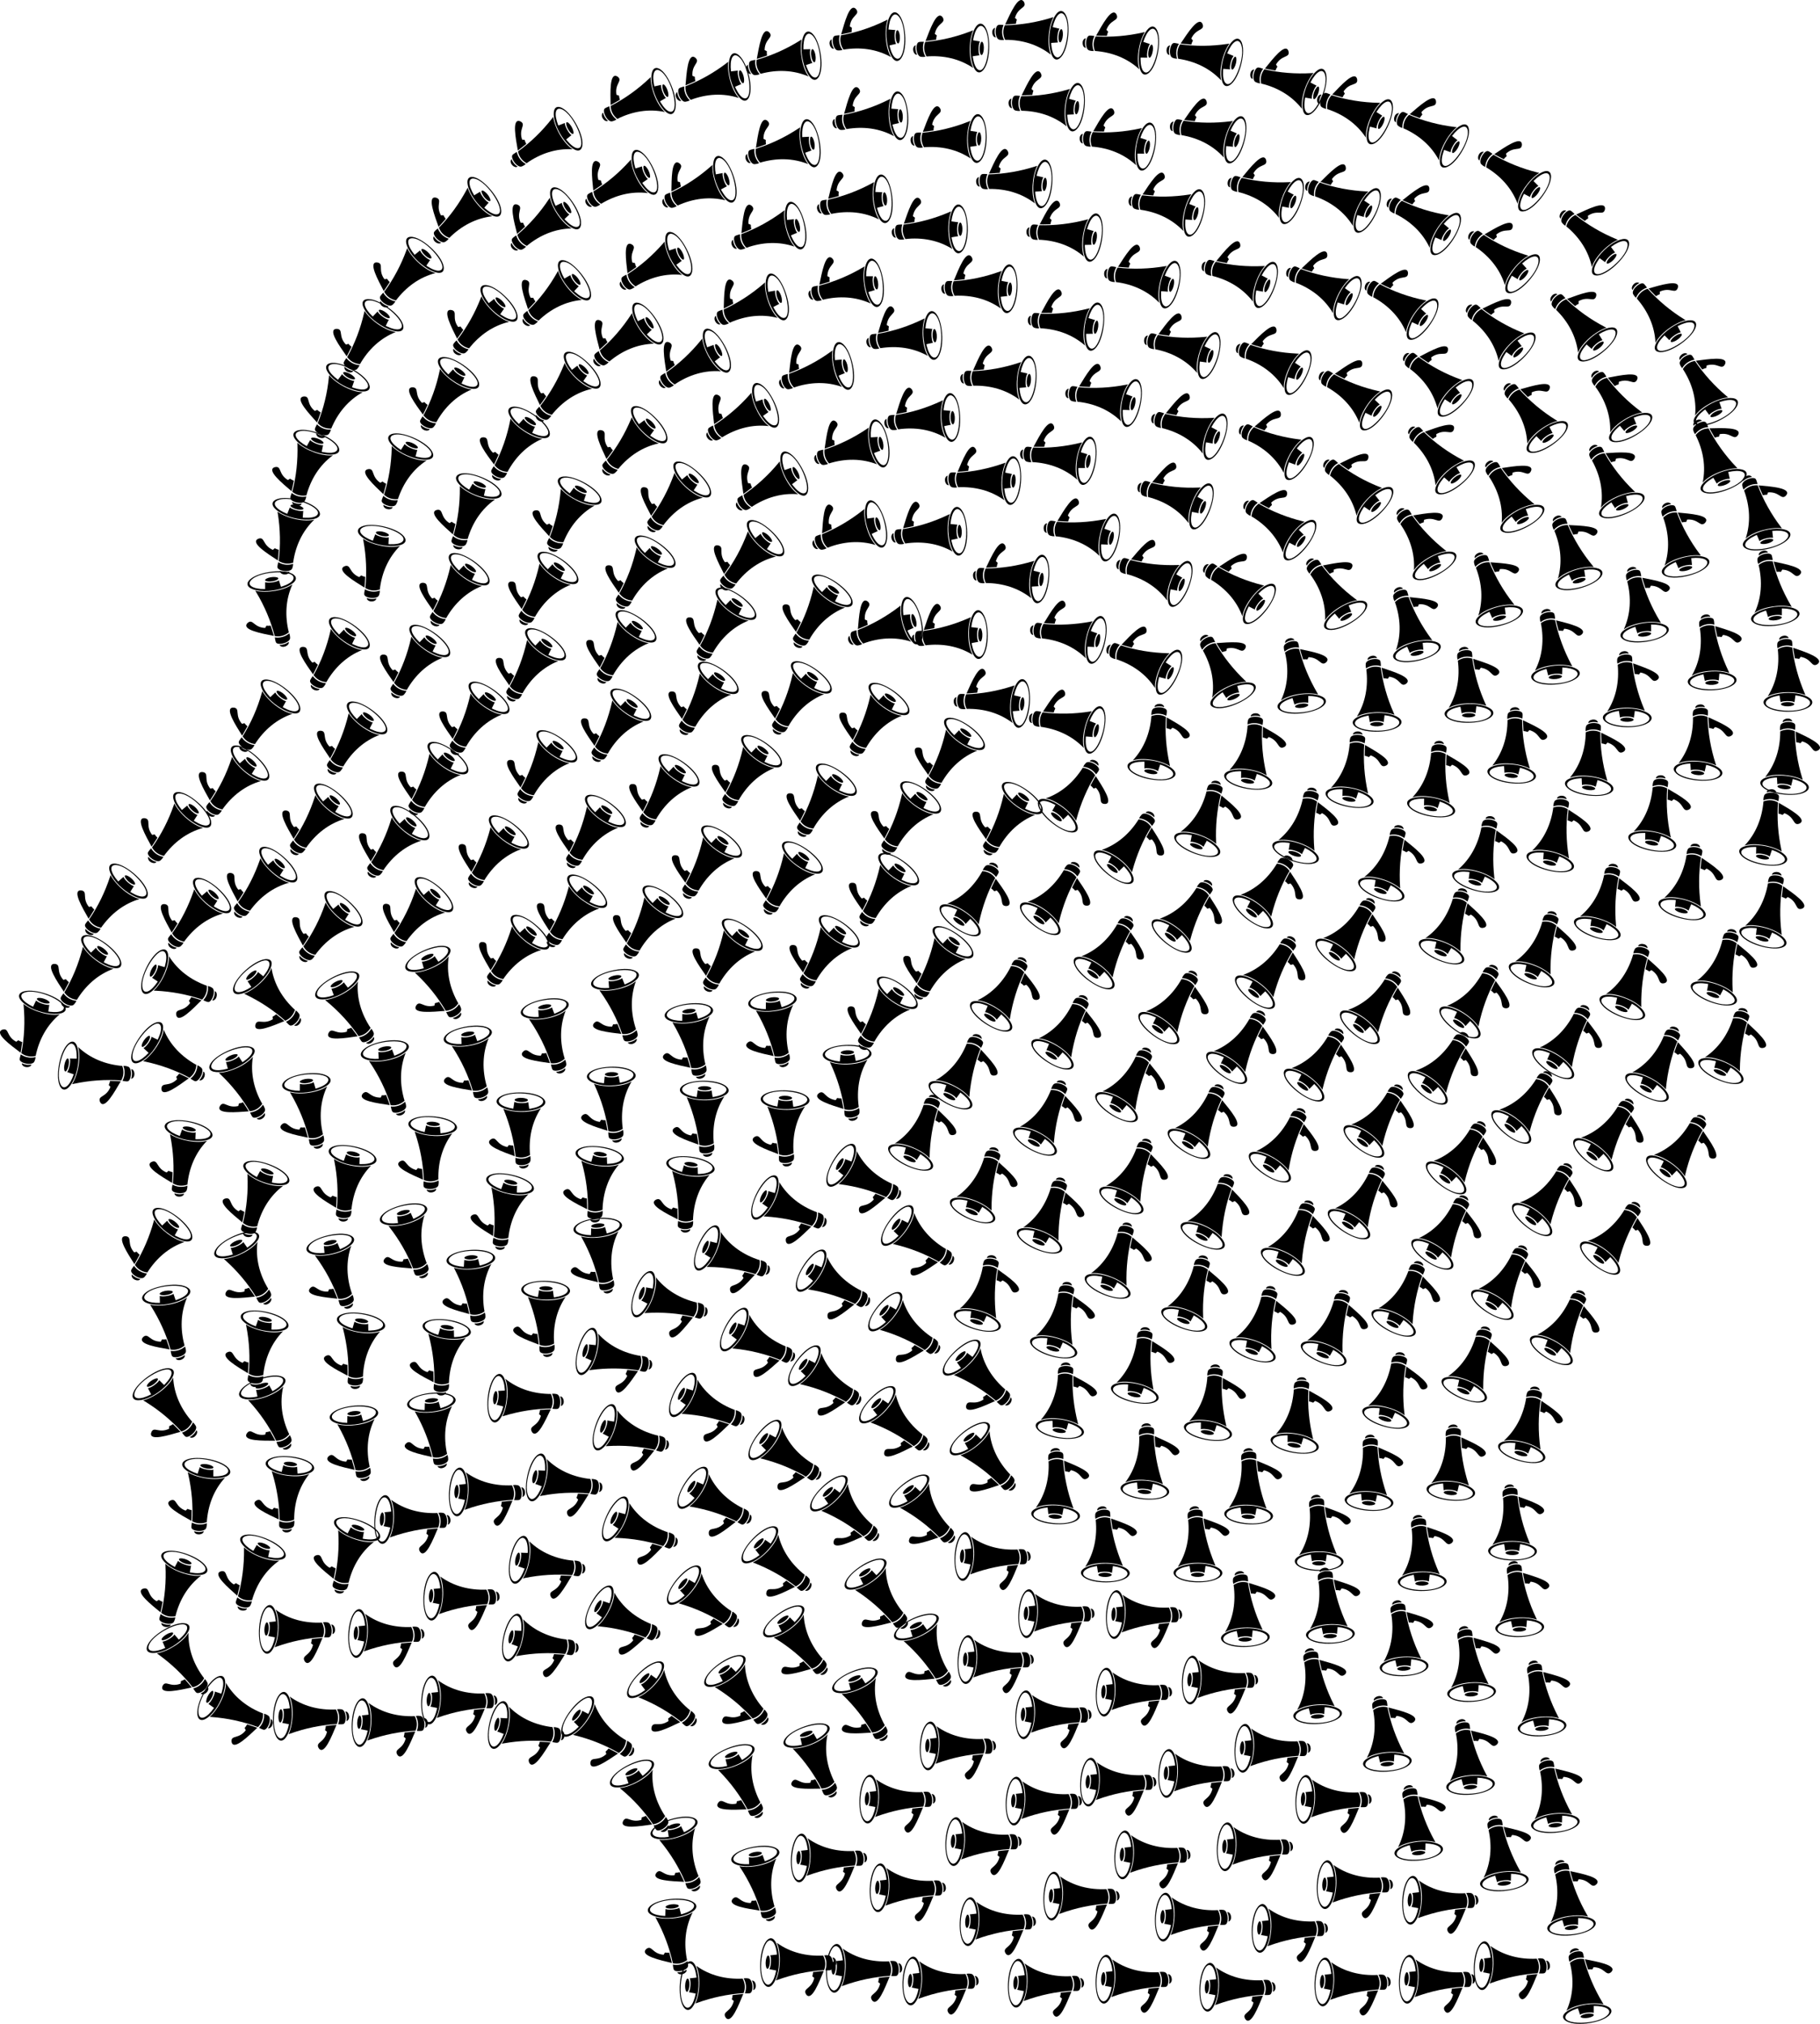 <?xml version="1.0" encoding="UTF-8"?>
<svg enable-background="new 0 0 4496.698 5000" version="1.1" viewBox="0 0 4496.7 5e3" xml:space="preserve" xmlns="http://www.w3.org/2000/svg" xmlns:xlink="http://www.w3.org/1999/xlink">
<symbol id="a" viewBox="-100 -75.938 200 151.877">
	
		<path d="m89.781 25.154c9.2 1.491 15.079-18.594 4.779-24.49-0.481-0.186-0.957-0.439-1.484-0.437 1.584 7.182 0.801 17.595-3.295 24.927z"/>
		<path d="m79.132 31.027c1.972-0.386 5.029-0.575 7.968-5.668 5.403-9.363 5.168-26.051 0.105-31.574-2.027-2.211-5.051-2.251-12.027-2.208-1.282 8e-3 -2.558 0.137-3.835 0.201l-0.118 0.173c4.591 12.295 3.798 26.755-3.144 39.03 3.459 0.652 7.842 0.675 11.051 0.046z"/>
		<path d="m66.813-10.242c-12.195-29.252-31.173-78.956-45.351-62.4-0.851 0.993-1.547 2.106-2.082 3.298-6.448 14.384 15.868 12.333 22.667 41.055-1.749 1.384-3.461 2.817-5.175 4.245 0.994 3.013 1.878 7.603 2.025 11.131 13.149 1.806 25.757 2.664 27.805 2.835 0.029-0.041 0.084-0.123 0.111-0.164z"/>
		<path d="m67.732-7.74c-41.55-2.63-82.666-11.391-121.84-25.529-1.553-0.56-3.084-1.185-4.645-1.713 13.034 28.306 13.777 75.889 2.246 99.002 35.365-25.432 77.745-35.86 121.82-33.622 6.859-13.228 7.255-26.067 2.417-38.138z"/>
		<path d="m-83.535 24.412c5.682 16.948 12.744-5.024 7.164-22.333-5.678-17.61-13.081 4.684-7.164 22.333z"/>
		<path d="m-91.221-41.636c-14.864 25.184-10.739 96.592 11.5 114.36 26.771 21.385 41.734-69.237 16.277-112.6-3.917-6.673-10.147-13.76-17.605-11.613-5.981 1.722-9.97 9.256-10.172 9.858zm23.8 108.94c-23.808 21.507-42.61-79.192-20.3-108.18 10.462-13.592 23.655 0.574 29.752 32.108-0.587 0.116-17.22 3.421-17.841 3.483 0.157 0.402 0.398 0.762 0.585 1.149 4.558 9.419 4.567 30.365 1.58 35.187 18.265 2.123 17.099 1.831 17.746 2.083-0.177 0.811-2.058 25.62-11.522 34.169z"/>
	
</symbol>

	
		<use transform="matrix(.217 -.916 -.916 -.217 2442 3195.6)" x="-100" y="-75.938" width="200" height="151.877" overflow="visible" xlink:href="#a"/>
	
		<use transform="matrix(.316 -.886 -.886 -.316 3652.2 3370.3)" x="-100" y="-75.938" width="200" height="151.877" overflow="visible" xlink:href="#a"/>
	
		<use transform="matrix(.851 .402 .402 -.851 1540.1 4011.5)" x="-100" y="-75.938" width="200" height="151.877" overflow="visible" xlink:href="#a"/>
	
		<use transform="matrix(.204 -.919 -.919 -.204 2629.6 3261.6)" x="-100" y="-75.938" width="200" height="151.877" overflow="visible" xlink:href="#a"/>
	
		<use transform="matrix(-.939 -.06 -.06 .939 2586.4 248.99)" x="-100" y="-75.938" width="200" height="151.877" overflow="visible" xlink:href="#a"/>
	
		<use transform="matrix(-.508 .792 .792 .508 2025.9 2354.6)" x="-100" y="-75.938" width="200" height="151.877" overflow="visible" xlink:href="#a"/>
	
		<use transform="matrix(.54 -.771 -.771 -.54 3577.4 2636.1)" x="-100" y="-75.938" width="200" height="151.877" overflow="visible" xlink:href="#a"/>
	
		<use transform="matrix(-.508 .792 .792 .508 2227 2023.7)" x="-100" y="-75.938" width="200" height="151.877" overflow="visible" xlink:href="#a"/>
	
		<use transform="matrix(.202 .919 .919 -.202 414.87 3270.3)" x="-100" y="-75.938" width="200" height="151.877" overflow="visible" xlink:href="#a"/>
	
		<use transform="matrix(.759 .557 .557 -.759 1740.5 3967.1)" x="-100" y="-75.938" width="200" height="151.877" overflow="visible" xlink:href="#a"/>
	
		<use transform="matrix(-.841 -.422 -.422 .841 3535.1 318.88)" x="-100" y="-75.938" width="200" height="151.877" overflow="visible" xlink:href="#a"/>
	
		<use transform="matrix(-.184 -.923 -.923 .184 3918.9 4903.9)" x="-100" y="-75.938" width="200" height="151.877" overflow="visible" xlink:href="#a"/>
	
		<use transform="matrix(-.113 -.934 -.934 .113 3638.6 4109.7)" x="-100" y="-75.938" width="200" height="151.877" overflow="visible" xlink:href="#a"/>
	
		<use transform="matrix(.685 .645 .645 -.685 2091.7 3746.2)" x="-100" y="-75.938" width="200" height="151.877" overflow="visible" xlink:href="#a"/>
	
		<use transform="matrix(.859 .385 .385 -.859 582.03 4234.1)" x="-100" y="-75.938" width="200" height="151.877" overflow="visible" xlink:href="#a"/>
	
		<use transform="matrix(-.933 -.122 -.122 .933 2762.3 341.77)" x="-100" y="-75.938" width="200" height="151.877" overflow="visible" xlink:href="#a"/>
	
		<use transform="matrix(-.579 .742 .742 .579 265.07 2225.8)" x="-100" y="-75.938" width="200" height="151.877" overflow="visible" xlink:href="#a"/>
	
		<use transform="matrix(-.751 .568 .568 .751 1537.4 833.08)" x="-100" y="-75.938" width="200" height="151.877" overflow="visible" xlink:href="#a"/>
	
		<use transform="matrix(.514 -.788 -.788 -.514 3348.4 2306.2)" x="-100" y="-75.938" width="200" height="151.877" overflow="visible" xlink:href="#a"/>
	
		<use transform="matrix(-.941 -.035 -.035 .941 2506.2 440.46)" x="-100" y="-75.938" width="200" height="151.877" overflow="visible" xlink:href="#a"/>
	
		<use transform="matrix(.874 .349 .349 -.874 1581.9 3789.2)" x="-100" y="-75.938" width="200" height="151.877" overflow="visible" xlink:href="#a"/>
	
		<use transform="matrix(-.937 -.085 -.085 .937 2630.7 569.35)" x="-100" y="-75.938" width="200" height="151.877" overflow="visible" xlink:href="#a"/>
	
		<use transform="matrix(.941 .008 .008 -.941 1134.7 4211.8)" x="-100" y="-75.938" width="200" height="151.877" overflow="visible" xlink:href="#a"/>
	
		<use transform="matrix(-.508 .792 .792 .508 2148.8 1780.4)" x="-100" y="-75.938" width="200" height="151.877" overflow="visible" xlink:href="#a"/>
	
		<use transform="matrix(.51 -.791 -.791 -.51 2751.1 2350.6)" x="-100" y="-75.938" width="200" height="151.877" overflow="visible" xlink:href="#a"/>
	
		<use transform="matrix(-.878 -.338 -.338 .878 3346.9 264.94)" x="-100" y="-75.938" width="200" height="151.877" overflow="visible" xlink:href="#a"/>
	
		<use transform="matrix(-.869 -.362 -.362 .869 3317 482.31)" x="-100" y="-75.938" width="200" height="151.877" overflow="visible" xlink:href="#a"/>
	
		<use transform="matrix(-.821 .459 .459 .821 1609.9 652.62)" x="-100" y="-75.938" width="200" height="151.877" overflow="visible" xlink:href="#a"/>
	
		<use transform="matrix(.903 .265 .265 -.903 1654.3 3228.1)" x="-100" y="-75.938" width="200" height="151.877" overflow="visible" xlink:href="#a"/>
	
		<use transform="matrix(-.073 .938 .938 .073 1464.9 2925.4)" x="-100" y="-75.938" width="200" height="151.877" overflow="visible" xlink:href="#a"/>
	
		<use transform="matrix(.821 .46 .46 -.821 2060.4 3183.7)" x="-100" y="-75.938" width="200" height="151.877" overflow="visible" xlink:href="#a"/>
	
		<use transform="matrix(-.084 .937 .937 .084 1086.1 3352.9)" x="-100" y="-75.938" width="200" height="151.877" overflow="visible" xlink:href="#a"/>
	
		<use transform="matrix(-.508 .792 .792 .508 1570.9 1416.5)" x="-100" y="-75.938" width="200" height="151.877" overflow="visible" xlink:href="#a"/>
	
		<use transform="matrix(-.912 .232 .232 .912 2100.8 1102)" x="-100" y="-75.938" width="200" height="151.877" overflow="visible" xlink:href="#a"/>
	
		<use transform="matrix(-.495 .8 .8 .495 1086.1 975.73)" x="-100" y="-75.938" width="200" height="151.877" overflow="visible" xlink:href="#a"/>
	
		<use transform="matrix(.284 -.897 -.897 -.284 2958.1 3195.3)" x="-100" y="-75.938" width="200" height="151.877" overflow="visible" xlink:href="#a"/>
	
		<use transform="matrix(-.274 .9 .9 .274 423.95 3925.8)" x="-100" y="-75.938" width="200" height="151.877" overflow="visible" xlink:href="#a"/>
	
		<use transform="matrix(.047 -.94 -.94 -.047 4424 1869.7)" x="-100" y="-75.938" width="200" height="151.877" overflow="visible" xlink:href="#a"/>
	
		<use transform="matrix(-.049 -.94 -.94 .049 2967.4 3814.7)" x="-100" y="-75.938" width="200" height="151.877" overflow="visible" xlink:href="#a"/>
	
		<use transform="matrix(.305 -.89 -.89 -.305 3817.8 2344.6)" x="-100" y="-75.938" width="200" height="151.877" overflow="visible" xlink:href="#a"/>
	
		<use transform="matrix(.708 .621 .621 -.708 1923.1 3871.7)" x="-100" y="-75.938" width="200" height="151.877" overflow="visible" xlink:href="#a"/>
	
		<use transform="matrix(.232 .912 .912 -.232 1352.4 2563.1)" x="-100" y="-75.938" width="200" height="151.877" overflow="visible" xlink:href="#a"/>
	
		<use transform="matrix(-.936 -.094 -.094 .936 2634.2 788.63)" x="-100" y="-75.938" width="200" height="151.877" overflow="visible" xlink:href="#a"/>
	
		<use transform="matrix(.582 .74 .74 -.582 1825.9 4190.9)" x="-100" y="-75.938" width="200" height="151.877" overflow="visible" xlink:href="#a"/>
	
		<use transform="matrix(.941 .007 .007 -.941 1203.2 3697.7)" x="-100" y="-75.938" width="200" height="151.877" overflow="visible" xlink:href="#a"/>
	
		<use transform="matrix(.941 0 0 -.941 2460 4111.4)" x="-100" y="-75.938" width="200" height="151.877" overflow="visible" xlink:href="#a"/>
	
		<use transform="matrix(-.508 .792 .792 .508 2169.3 2506.3)" x="-100" y="-75.938" width="200" height="151.877" overflow="visible" xlink:href="#a"/>
	
		<use transform="matrix(-.782 -.523 -.523 .782 3738.9 423.81)" x="-100" y="-75.938" width="200" height="151.877" overflow="visible" xlink:href="#a"/>
	
		<use transform="matrix(-.102 -.936 -.936 .102 3472.7 4046.1)" x="-100" y="-75.938" width="200" height="151.877" overflow="visible" xlink:href="#a"/>
	
		<use transform="matrix(-.878 .338 .338 .878 1850.3 748.35)" x="-100" y="-75.938" width="200" height="151.877" overflow="visible" xlink:href="#a"/>
	
		<use transform="matrix(.319 -.885 -.885 -.319 2437.6 2927.6)" x="-100" y="-75.938" width="200" height="151.877" overflow="visible" xlink:href="#a"/>
	
		<use transform="matrix(.941 .009 .009 -.941 954.41 4047.6)" x="-100" y="-75.938" width="200" height="151.877" overflow="visible" xlink:href="#a"/>
	
		<use transform="matrix(-.93 -.145 -.145 .93 2727 973.62)" x="-100" y="-75.938" width="200" height="151.877" overflow="visible" xlink:href="#a"/>
	
		<use transform="matrix(-.723 -.603 -.603 .723 3549.4 928.83)" x="-100" y="-75.938" width="200" height="151.877" overflow="visible" xlink:href="#a"/>
	
		<use transform="matrix(-.824 .455 .455 .824 1824.1 1025.7)" x="-100" y="-75.938" width="200" height="151.877" overflow="visible" xlink:href="#a"/>
	
		<use transform="matrix(.496 -.799 -.799 -.496 2419.1 2219.4)" x="-100" y="-75.938" width="200" height="151.877" overflow="visible" xlink:href="#a"/>
	
		<use transform="matrix(.532 -.776 -.776 -.532 3985.8 2801)" x="-100" y="-75.938" width="200" height="151.877" overflow="visible" xlink:href="#a"/>
	
		<use transform="matrix(.526 -.78 -.78 -.526 3144.3 2200.5)" x="-100" y="-75.938" width="200" height="151.877" overflow="visible" xlink:href="#a"/>
	
		<use transform="matrix(.941 0 0 -.941 3735.5 4867.6)" x="-100" y="-75.938" width="200" height="151.877" overflow="visible" xlink:href="#a"/>
	
		<use transform="matrix(.221 -.915 -.915 -.221 3673.5 2110.7)" x="-100" y="-75.938" width="200" height="151.877" overflow="visible" xlink:href="#a"/>
	
		<use transform="matrix(.941 0 0 -.941 3144.2 4330.5)" x="-100" y="-75.938" width="200" height="151.877" overflow="visible" xlink:href="#a"/>
	
		<use transform="matrix(-.936 -.1 -.1 .936 2615.2 1119.7)" x="-100" y="-75.938" width="200" height="151.877" overflow="visible" xlink:href="#a"/>
	
		<use transform="matrix(.373 -.864 -.864 -.373 3481.7 3207.8)" x="-100" y="-75.938" width="200" height="151.877" overflow="visible" xlink:href="#a"/>
	
		<use transform="matrix(.941 0 0 -.941 2429.9 4561)" x="-100" y="-75.938" width="200" height="151.877" overflow="visible" xlink:href="#a"/>
	
		<use transform="matrix(.54 -.771 -.771 -.54 2801.5 2090.9)" x="-100" y="-75.938" width="200" height="151.877" overflow="visible" xlink:href="#a"/>
	
		<use transform="matrix(.293 -.894 -.894 -.293 2769.4 3113.9)" x="-100" y="-75.938" width="200" height="151.877" overflow="visible" xlink:href="#a"/>
	
		<use transform="matrix(.297 -.893 -.893 -.297 3303.4 3280.5)" x="-100" y="-75.938" width="200" height="151.877" overflow="visible" xlink:href="#a"/>
	
		<use transform="matrix(-.508 .792 .792 .508 1510.8 1794.6)" x="-100" y="-75.938" width="200" height="151.877" overflow="visible" xlink:href="#a"/>
	
		<use transform="matrix(.264 -.903 -.903 -.264 3443.4 2132.5)" x="-100" y="-75.938" width="200" height="151.877" overflow="visible" xlink:href="#a"/>
	
		<use transform="matrix(.36 .869 .869 -.36 664.59 3497.5)" x="-100" y="-75.938" width="200" height="151.877" overflow="visible" xlink:href="#a"/>
	
		<use transform="matrix(.393 -.855 -.855 -.393 2596.9 2760.7)" x="-100" y="-75.938" width="200" height="151.877" overflow="visible" xlink:href="#a"/>
	
		<use transform="matrix(-.898 -.282 -.282 .898 2904.1 1219.1)" x="-100" y="-75.938" width="200" height="151.877" overflow="visible" xlink:href="#a"/>
	
		<use transform="matrix(-.875 .347 .347 .875 1720.9 458.51)" x="-100" y="-75.938" width="200" height="151.877" overflow="visible" xlink:href="#a"/>
	
		<use transform="matrix(.521 -.784 -.784 -.521 3621.5 2857.3)" x="-100" y="-75.938" width="200" height="151.877" overflow="visible" xlink:href="#a"/>
	
		<use transform="matrix(-.93 .144 .144 .93 2110.1 490.81)" x="-100" y="-75.938" width="200" height="151.877" overflow="visible" xlink:href="#a"/>
	
		<use transform="matrix(.034 -.941 -.941 -.034 4209.3 1834.7)" x="-100" y="-75.938" width="200" height="151.877" overflow="visible" xlink:href="#a"/>
	
		<use transform="matrix(.941 0 0 -.941 1773.4 4916.8)" x="-100" y="-75.938" width="200" height="151.877" overflow="visible" xlink:href="#a"/>
	
		<use transform="matrix(-.924 -.178 -.178 .924 2883.1 501.66)" x="-100" y="-75.938" width="200" height="151.877" overflow="visible" xlink:href="#a"/>
	
		<use transform="matrix(-.136 -.931 -.931 .136 3634.3 4339)" x="-100" y="-75.938" width="200" height="151.877" overflow="visible" xlink:href="#a"/>
	
		<use transform="matrix(.125 -.933 -.933 -.125 3355 1901.8)" x="-100" y="-75.938" width="200" height="151.877" overflow="visible" xlink:href="#a"/>
	
		<use transform="matrix(-.589 .734 .734 .589 470.97 2260.6)" x="-100" y="-75.938" width="200" height="151.877" overflow="visible" xlink:href="#a"/>
	
		<use transform="matrix(-.508 .792 .792 .508 1934.9 2172)" x="-100" y="-75.938" width="200" height="151.877" overflow="visible" xlink:href="#a"/>
	
		<use transform="matrix(-.903 -.266 -.266 .903 3183 196.29)" x="-100" y="-75.938" width="200" height="151.877" overflow="visible" xlink:href="#a"/>
	
		<use transform="matrix(.142 .93 .93 -.142 1660 4786.1)" x="-100" y="-75.938" width="200" height="151.877" overflow="visible" xlink:href="#a"/>
	
		<use transform="matrix(-.75 -.568 -.568 .75 3712.3 624.63)" x="-100" y="-75.938" width="200" height="151.877" overflow="visible" xlink:href="#a"/>
	
		<use transform="matrix(-.496 -.8 -.8 .496 3516.6 1331.9)" x="-100" y="-75.938" width="200" height="151.877" overflow="visible" xlink:href="#a"/>
	
		<use transform="matrix(-.045 -.94 -.94 .045 3267.2 3786.5)" x="-100" y="-75.938" width="200" height="151.877" overflow="visible" xlink:href="#a"/>
	
		<use transform="matrix(.169 .926 .926 -.169 1703.6 2574.2)" x="-100" y="-75.938" width="200" height="151.877" overflow="visible" xlink:href="#a"/>
	
		<use transform="matrix(.314 -.887 -.887 -.314 3595.9 2287.9)" x="-100" y="-75.938" width="200" height="151.877" overflow="visible" xlink:href="#a"/>
	
		<use transform="matrix(-.045 -.94 -.94 .045 4028.4 1702.2)" x="-100" y="-75.938" width="200" height="151.877" overflow="visible" xlink:href="#a"/>
	
		<use transform="matrix(-.934 -.115 -.115 .934 2769.6 105.02)" x="-100" y="-75.938" width="200" height="151.877" overflow="visible" xlink:href="#a"/>
	
		<use transform="matrix(.869 .361 .361 -.869 443.39 2438.2)" x="-100" y="-75.938" width="200" height="151.877" overflow="visible" xlink:href="#a"/>
	
		<use transform="matrix(-.152 .929 .929 .152 1237.6 2993)" x="-100" y="-75.938" width="200" height="151.877" overflow="visible" xlink:href="#a"/>
	
		<use transform="matrix(.587 .736 .736 -.587 1971.7 4068)" x="-100" y="-75.938" width="200" height="151.877" overflow="visible" xlink:href="#a"/>
	
		<use transform="matrix(.016 -.941 -.941 -.016 3395 3638.6)" x="-100" y="-75.938" width="200" height="151.877" overflow="visible" xlink:href="#a"/>
	
		<use transform="matrix(.037 .94 .94 -.037 1278.6 2793.2)" x="-100" y="-75.938" width="200" height="151.877" overflow="visible" xlink:href="#a"/>
	
		<use transform="matrix(-.405 .85 .85 .405 818.99 991.01)" x="-100" y="-75.938" width="200" height="151.877" overflow="visible" xlink:href="#a"/>
	
		<use transform="matrix(-.292 .895 .895 .292 748.89 1156.6)" x="-100" y="-75.938" width="200" height="151.877" overflow="visible" xlink:href="#a"/>
	
		<use transform="matrix(-.001 -.941 -.941 .001 2619.4 3671.6)" x="-100" y="-75.938" width="200" height="151.877" overflow="visible" xlink:href="#a"/>
	
		<use transform="matrix(.941 0 0 -.941 2135 4874.1)" x="-100" y="-75.938" width="200" height="151.877" overflow="visible" xlink:href="#a"/>
	
		<use transform="matrix(-.87 -.359 -.359 .87 3145.9 883.11)" x="-100" y="-75.938" width="200" height="151.877" overflow="visible" xlink:href="#a"/>
	
		<use transform="matrix(-.897 .285 .285 .897 2182.5 1544.1)" x="-100" y="-75.938" width="200" height="151.877" overflow="visible" xlink:href="#a"/>
	
		<use transform="matrix(.941 0 0 -.941 3057.4 4920.8)" x="-100" y="-75.938" width="200" height="151.877" overflow="visible" xlink:href="#a"/>
	
		<use transform="matrix(-.913 -.23 -.23 .913 2921.1 850.16)" x="-100" y="-75.938" width="200" height="151.877" overflow="visible" xlink:href="#a"/>
	
		<use transform="matrix(.216 -.916 -.916 -.216 3451.1 3435.2)" x="-100" y="-75.938" width="200" height="151.877" overflow="visible" xlink:href="#a"/>
	
		<use transform="matrix(.788 .514 .514 -.788 2040.6 3422.1)" x="-100" y="-75.938" width="200" height="151.877" overflow="visible" xlink:href="#a"/>
	
		<use transform="matrix(.941 0 0 -.941 2847.3 4593.9)" x="-100" y="-75.938" width="200" height="151.877" overflow="visible" xlink:href="#a"/>
	
		<use transform="matrix(.712 .616 .616 -.712 2213.9 3525.3)" x="-100" y="-75.938" width="200" height="151.877" overflow="visible" xlink:href="#a"/>
	
		<use transform="matrix(-.698 .631 .631 .698 1136.6 525.23)" x="-100" y="-75.938" width="200" height="151.877" overflow="visible" xlink:href="#a"/>
	
		<use transform="matrix(.941 .008 .008 -.941 1140.2 3955.3)" x="-100" y="-75.938" width="200" height="151.877" overflow="visible" xlink:href="#a"/>
	
		<use transform="matrix(.378 -.862 -.862 -.378 3010.3 2992.7)" x="-100" y="-75.938" width="200" height="151.877" overflow="visible" xlink:href="#a"/>
	
		<use transform="matrix(.539 -.771 -.771 -.539 3783.7 2732.7)" x="-100" y="-75.938" width="200" height="151.877" overflow="visible" xlink:href="#a"/>
	
		<use transform="matrix(-.508 .792 .792 .508 1328 1897.4)" x="-100" y="-75.938" width="200" height="151.877" overflow="visible" xlink:href="#a"/>
	
		<use transform="matrix(-.695 -.634 -.634 .695 3934.4 579.47)" x="-100" y="-75.938" width="200" height="151.877" overflow="visible" xlink:href="#a"/>
	
		<use transform="matrix(.27 -.902 -.902 -.27 4265.5 2389.5)" x="-100" y="-75.938" width="200" height="151.877" overflow="visible" xlink:href="#a"/>
	
		<use transform="matrix(-.936 .101 .101 .936 2233.1 825.14)" x="-100" y="-75.938" width="200" height="151.877" overflow="visible" xlink:href="#a"/>
	
		<use transform="matrix(-.38 -.861 -.861 .38 4240.4 1119.6)" x="-100" y="-75.938" width="200" height="151.877" overflow="visible" xlink:href="#a"/>
	
		<use transform="matrix(-.483 -.808 -.808 .483 3734.7 1215.2)" x="-100" y="-75.938" width="200" height="151.877" overflow="visible" xlink:href="#a"/>
	
		<use transform="matrix(-.935 .106 .106 .935 2141.9 87.23)" x="-100" y="-75.938" width="200" height="151.877" overflow="visible" xlink:href="#a"/>
	
		<use transform="matrix(-.508 .792 .792 .508 898.52 832.43)" x="-100" y="-75.938" width="200" height="151.877" overflow="visible" xlink:href="#a"/>
	
		<use transform="matrix(-.173 -.925 -.925 .173 3214.3 1667.3)" x="-100" y="-75.938" width="200" height="151.877" overflow="visible" xlink:href="#a"/>
	
		<use transform="matrix(-.904 .261 .261 .904 2012.8 912.82)" x="-100" y="-75.938" width="200" height="151.877" overflow="visible" xlink:href="#a"/>
	
		<use transform="matrix(.29 .895 .895 -.29 1008 3070.9)" x="-100" y="-75.938" width="200" height="151.877" overflow="visible" xlink:href="#a"/>
	
		<use transform="matrix(.504 -.795 -.795 -.504 2910.6 2486.1)" x="-100" y="-75.938" width="200" height="151.877" overflow="visible" xlink:href="#a"/>
	
		<use transform="matrix(.246 -.908 -.908 -.246 3230.4 2040.1)" x="-100" y="-75.938" width="200" height="151.877" overflow="visible" xlink:href="#a"/>
	
		<use transform="matrix(.941 0 0 -.941 2452.4 3856.7)" x="-100" y="-75.938" width="200" height="151.877" overflow="visible" xlink:href="#a"/>
	
		<use transform="matrix(-.604 .722 .722 .604 995.79 676.67)" x="-100" y="-75.938" width="200" height="151.877" overflow="visible" xlink:href="#a"/>
	
		<use transform="matrix(-.924 .177 .177 .924 2088 700.87)" x="-100" y="-75.938" width="200" height="151.877" overflow="visible" xlink:href="#a"/>
	
		<use transform="matrix(.941 0 0 -.941 3186.8 4775.4)" x="-100" y="-75.938" width="200" height="151.877" overflow="visible" xlink:href="#a"/>
	
		<use transform="matrix(-.063 -.939 -.939 .063 3520.5 3836.1)" x="-100" y="-75.938" width="200" height="151.877" overflow="visible" xlink:href="#a"/>
	
		<use transform="matrix(.452 -.825 -.825 -.452 3376.9 2967.6)" x="-100" y="-75.938" width="200" height="151.877" overflow="visible" xlink:href="#a"/>
	
		<use transform="matrix(-.637 -.693 -.693 .637 3907.3 791.26)" x="-100" y="-75.938" width="200" height="151.877" overflow="visible" xlink:href="#a"/>
	
		<use transform="matrix(-.398 .853 .853 .398 1392.1 1271.7)" x="-100" y="-75.938" width="200" height="151.877" overflow="visible" xlink:href="#a"/>
	
		<use transform="matrix(.941 0 0 -.941 2801.1 4901)" x="-100" y="-75.938" width="200" height="151.877" overflow="visible" xlink:href="#a"/>
	
		<use transform="matrix(.941 0 0 -.941 3014.3 4161.9)" x="-100" y="-75.938" width="200" height="151.877" overflow="visible" xlink:href="#a"/>
	
		<use transform="matrix(-.172 -.925 -.925 .172 4384.4 1451)" x="-100" y="-75.938" width="200" height="151.877" overflow="visible" xlink:href="#a"/>
	
		<use transform="matrix(-.941 -.024 -.024 .941 2467 925.85)" x="-100" y="-75.938" width="200" height="151.877" overflow="visible" xlink:href="#a"/>
	
		<use transform="matrix(-.508 .792 .792 .508 2306.9 2381.5)" x="-100" y="-75.938" width="200" height="151.877" overflow="visible" xlink:href="#a"/>
	
		<use transform="matrix(-.877 -.342 -.342 .877 2826.2 1624.5)" x="-100" y="-75.938" width="200" height="151.877" overflow="visible" xlink:href="#a"/>
	
		<use transform="matrix(.209 -.918 -.918 -.209 4382.4 2248.8)" x="-100" y="-75.938" width="200" height="151.877" overflow="visible" xlink:href="#a"/>
	
		<use transform="matrix(-.166 -.926 -.926 .166 3881.4 4686.3)" x="-100" y="-75.938" width="200" height="151.877" overflow="visible" xlink:href="#a"/>
	
		<use transform="matrix(.787 .516 .516 -.787 2270.1 3076)" x="-100" y="-75.938" width="200" height="151.877" overflow="visible" xlink:href="#a"/>
	
		<use transform="matrix(.307 -.89 -.89 -.307 4042.1 2425.4)" x="-100" y="-75.938" width="200" height="151.877" overflow="visible" xlink:href="#a"/>
	
		<use transform="matrix(-.125 -.933 -.933 .125 3811.8 4194.5)" x="-100" y="-75.938" width="200" height="151.877" overflow="visible" xlink:href="#a"/>
	
		<use transform="matrix(-.046 -.94 -.94 .046 2738.8 3814.9)" x="-100" y="-75.938" width="200" height="151.877" overflow="visible" xlink:href="#a"/>
	
		<use transform="matrix(-.055 -.94 -.94 .055 4424.6 1663.8)" x="-100" y="-75.938" width="200" height="151.877" overflow="visible" xlink:href="#a"/>
	
		<use transform="matrix(.941 .003 .003 -.941 733.82 4037)" x="-100" y="-75.938" width="200" height="151.877" overflow="visible" xlink:href="#a"/>
	
		<use transform="matrix(-.94 -.043 -.043 .94 2546 72.595)" x="-100" y="-75.938" width="200" height="151.877" overflow="visible" xlink:href="#a"/>
	
		<use transform="matrix(-.508 .792 .792 .508 1160.5 1777.6)" x="-100" y="-75.938" width="200" height="151.877" overflow="visible" xlink:href="#a"/>
	
		<use transform="matrix(-.576 .744 .744 .576 771.39 2028.2)" x="-100" y="-75.938" width="200" height="151.877" overflow="visible" xlink:href="#a"/>
	
		<use transform="matrix(-.626 .702 .702 .626 1382.9 959.93)" x="-100" y="-75.938" width="200" height="151.877" overflow="visible" xlink:href="#a"/>
	
		<use transform="matrix(-.94 .056 .056 .94 2296.6 558.35)" x="-100" y="-75.938" width="200" height="151.877" overflow="visible" xlink:href="#a"/>
	
		<use transform="matrix(.527 -.779 -.779 -.527 3834.4 2960.6)" x="-100" y="-75.938" width="200" height="151.877" overflow="visible" xlink:href="#a"/>
	
		<use transform="matrix(.129 -.932 -.932 -.129 4103.2 2010.1)" x="-100" y="-75.938" width="200" height="151.877" overflow="visible" xlink:href="#a"/>
	
		<use transform="matrix(-.508 .792 .792 .508 1726.9 1728.2)" x="-100" y="-75.938" width="200" height="151.877" overflow="visible" xlink:href="#a"/>
	
		<use transform="matrix(-.634 -.695 -.695 .634 3555.7 1119.6)" x="-100" y="-75.938" width="200" height="151.877" overflow="visible" xlink:href="#a"/>
	
		<use transform="matrix(-.712 .615 .615 .712 1358.5 730.15)" x="-100" y="-75.938" width="200" height="151.877" overflow="visible" xlink:href="#a"/>
	
		<use transform="matrix(.112 -.934 -.934 -.112 3004.2 3465.7)" x="-100" y="-75.938" width="200" height="151.877" overflow="visible" xlink:href="#a"/>
	
		<use transform="matrix(-.564 .753 .753 .564 961.2 2083.3)" x="-100" y="-75.938" width="200" height="151.877" overflow="visible" xlink:href="#a"/>
	
		<use transform="matrix(.513 -.789 -.789 -.513 3417.8 2766.7)" x="-100" y="-75.938" width="200" height="151.877" overflow="visible" xlink:href="#a"/>
	
		<use transform="matrix(.063 -.939 -.939 -.063 3942.4 1872.3)" x="-100" y="-75.938" width="200" height="151.877" overflow="visible" xlink:href="#a"/>
	
		<use transform="matrix(-.279 .899 .899 .279 626.29 2962.5)" x="-100" y="-75.938" width="200" height="151.877" overflow="visible" xlink:href="#a"/>
	
		<use transform="matrix(-.508 .792 .792 .508 2008.5 1513.1)" x="-100" y="-75.938" width="200" height="151.877" overflow="visible" xlink:href="#a"/>
	
		<use transform="matrix(-.57 .749 .749 .57 1257.8 2352.6)" x="-100" y="-75.938" width="200" height="151.877" overflow="visible" xlink:href="#a"/>
	
		<use transform="matrix(.682 .649 .649 -.682 2419.4 3411.1)" x="-100" y="-75.938" width="200" height="151.877" overflow="visible" xlink:href="#a"/>
	
		<use transform="matrix(-.114 -.934 -.934 .114 3258.2 4164.4)" x="-100" y="-75.938" width="200" height="151.877" overflow="visible" xlink:href="#a"/>
	
		<use transform="matrix(-.508 .792 .792 .508 2018.6 1979.8)" x="-100" y="-75.938" width="200" height="151.877" overflow="visible" xlink:href="#a"/>
	
		<use transform="matrix(.228 .913 .913 -.228 956.92 2666.8)" x="-100" y="-75.938" width="200" height="151.877" overflow="visible" xlink:href="#a"/>
	
		<use transform="matrix(-.794 -.505 -.505 .794 3346.1 965.3)" x="-100" y="-75.938" width="200" height="151.877" overflow="visible" xlink:href="#a"/>
	
		<use transform="matrix(-.091 -.937 -.937 .091 3759.2 3949.5)" x="-100" y="-75.938" width="200" height="151.877" overflow="visible" xlink:href="#a"/>
	
		<use transform="matrix(-.619 .709 .709 .619 1177.9 795.43)" x="-100" y="-75.938" width="200" height="151.877" overflow="visible" xlink:href="#a"/>
	
		<use transform="matrix(.941 0 0 -.941 2048.2 4601.5)" x="-100" y="-75.938" width="200" height="151.877" overflow="visible" xlink:href="#a"/>
	
		<use transform="matrix(-.086 -.937 -.937 .086 3291.8 3966)" x="-100" y="-75.938" width="200" height="151.877" overflow="visible" xlink:href="#a"/>
	
		<use transform="matrix(-.508 .792 .792 .508 1014.2 1637.1)" x="-100" y="-75.938" width="200" height="151.877" overflow="visible" xlink:href="#a"/>
	
		<use transform="matrix(-.185 -.923 -.923 .185 4060.6 1491)" x="-100" y="-75.938" width="200" height="151.877" overflow="visible" xlink:href="#a"/>
	
		<use transform="matrix(-.508 .792 .792 .508 2478.1 2025.3)" x="-100" y="-75.938" width="200" height="151.877" overflow="visible" xlink:href="#a"/>
	
		<use transform="matrix(.264 .903 .903 -.264 825.01 3145.4)" x="-100" y="-75.938" width="200" height="151.877" overflow="visible" xlink:href="#a"/>
	
		<use transform="matrix(.459 -.822 -.822 -.459 2493.1 2454.4)" x="-100" y="-75.938" width="200" height="151.877" overflow="visible" xlink:href="#a"/>
	
		<use transform="matrix(-.941 -0 -0 .941 2419.8 702.1)" x="-100" y="-75.938" width="200" height="151.877" overflow="visible" xlink:href="#a"/>
	
		<use transform="matrix(-.896 -.289 -.289 .896 2851.7 1410.1)" x="-100" y="-75.938" width="200" height="151.877" overflow="visible" xlink:href="#a"/>
	
		<use transform="matrix(.457 -.823 -.823 -.457 2644.6 2548.2)" x="-100" y="-75.938" width="200" height="151.877" overflow="visible" xlink:href="#a"/>
	
		<use transform="matrix(.377 .863 .863 -.377 2010.8 4357.3)" x="-100" y="-75.938" width="200" height="151.877" overflow="visible" xlink:href="#a"/>
	
		<use transform="matrix(-.593 .731 .731 .593 421.53 2048.7)" x="-100" y="-75.938" width="200" height="151.877" overflow="visible" xlink:href="#a"/>
	
		<use transform="matrix(.941 0 0 -.941 3294.7 4456.8)" x="-100" y="-75.938" width="200" height="151.877" overflow="visible" xlink:href="#a"/>
	
		<use transform="matrix(.537 -.773 -.773 -.537 3150.4 2399.5)" x="-100" y="-75.938" width="200" height="151.877" overflow="visible" xlink:href="#a"/>
	
		<use transform="matrix(-.941 -.028 -.028 .941 2450.7 1724.5)" x="-100" y="-75.938" width="200" height="151.877" overflow="visible" xlink:href="#a"/>
	
		<use transform="matrix(-.709 -.619 -.619 .709 3351.3 1193.8)" x="-100" y="-75.938" width="200" height="151.877" overflow="visible" xlink:href="#a"/>
	
		<use transform="matrix(.082 .938 .938 -.082 2087.9 2676.1)" x="-100" y="-75.938" width="200" height="151.877" overflow="visible" xlink:href="#a"/>
	
		<use transform="matrix(-.941 .03 .03 .941 2343.4 333.2)" x="-100" y="-75.938" width="200" height="151.877" overflow="visible" xlink:href="#a"/>
	
		<use transform="matrix(.377 -.862 -.862 -.377 2809.3 2905.2)" x="-100" y="-75.938" width="200" height="151.877" overflow="visible" xlink:href="#a"/>
	
		<use transform="matrix(-.702 -.626 -.626 .702 3703.2 811.5)" x="-100" y="-75.938" width="200" height="151.877" overflow="visible" xlink:href="#a"/>
	
		<use transform="matrix(.54 -.771 -.771 -.54 2663.4 1963.5)" x="-100" y="-75.938" width="200" height="151.877" overflow="visible" xlink:href="#a"/>
	
		<use transform="matrix(-.892 .301 .301 .892 2093.8 1306.4)" x="-100" y="-75.938" width="200" height="151.877" overflow="visible" xlink:href="#a"/>
	
		<use transform="matrix(-.044 -.94 -.94 .044 3745 3760.8)" x="-100" y="-75.938" width="200" height="151.877" overflow="visible" xlink:href="#a"/>
	
		<use transform="matrix(-.508 .792 .792 .508 1735.2 2132.8)" x="-100" y="-75.938" width="200" height="151.877" overflow="visible" xlink:href="#a"/>
	
		<use transform="matrix(.941 .009 .009 -.941 963.07 4267.8)" x="-100" y="-75.938" width="200" height="151.877" overflow="visible" xlink:href="#a"/>
	
		<use transform="matrix(.941 0 0 -.941 2217.4 4456)" x="-100" y="-75.938" width="200" height="151.877" overflow="visible" xlink:href="#a"/>
	
		<use transform="matrix(-.542 .769 .769 .542 376.04 3077)" x="-100" y="-75.938" width="200" height="151.877" overflow="visible" xlink:href="#a"/>
	
		<use transform="matrix(-.934 .112 .112 .934 2149.1 283.17)" x="-100" y="-75.938" width="200" height="151.877" overflow="visible" xlink:href="#a"/>
	
		<use transform="matrix(.941 0 0 -.941 2801.6 4191.8)" x="-100" y="-75.938" width="200" height="151.877" overflow="visible" xlink:href="#a"/>
	
		<use transform="matrix(-.941 .025 .025 .941 2349.9 109.25)" x="-100" y="-75.938" width="200" height="151.877" overflow="visible" xlink:href="#a"/>
	
		<use transform="matrix(.849 .407 .407 -.849 1873.2 3325.5)" x="-100" y="-75.938" width="200" height="151.877" overflow="visible" xlink:href="#a"/>
	
		<use transform="matrix(-.941 -.006 -.006 .941 2428.9 1175.5)" x="-100" y="-75.938" width="200" height="151.877" overflow="visible" xlink:href="#a"/>
	
		<use transform="matrix(-.023 .941 .941 .023 1056 2851.6)" x="-100" y="-75.938" width="200" height="151.877" overflow="visible" xlink:href="#a"/>
	
		<use transform="matrix(-.821 -.461 -.461 .821 3515.5 533.64)" x="-100" y="-75.938" width="200" height="151.877" overflow="visible" xlink:href="#a"/>
	
		<use transform="matrix(-.238 .911 .911 .238 75.903 2542.1)" x="-100" y="-75.938" width="200" height="151.877" overflow="visible" xlink:href="#a"/>
	
		<use transform="matrix(-.135 -.931 -.931 .135 3844.2 1596.2)" x="-100" y="-75.938" width="200" height="151.877" overflow="visible" xlink:href="#a"/>
	
		<use transform="matrix(.941 .004 .004 -.941 768.47 4251.7)" x="-100" y="-75.938" width="200" height="151.877" overflow="visible" xlink:href="#a"/>
	
		<use transform="matrix(.497 -.799 -.799 -.497 3654.1 2471.8)" x="-100" y="-75.938" width="200" height="151.877" overflow="visible" xlink:href="#a"/>
	
		<use transform="matrix(-.414 -.845 -.845 .414 3986.1 1180.3)" x="-100" y="-75.938" width="200" height="151.877" overflow="visible" xlink:href="#a"/>
	
		<use transform="matrix(.931 .137 .137 -.931 1351.4 3875)" x="-100" y="-75.938" width="200" height="151.877" overflow="visible" xlink:href="#a"/>
	
		<use transform="matrix(-.796 .503 .503 .796 1337.7 346.24)" x="-100" y="-75.938" width="200" height="151.877" overflow="visible" xlink:href="#a"/>
	
		<use transform="matrix(.272 -.901 -.901 -.272 3126 3271.2)" x="-100" y="-75.938" width="200" height="151.877" overflow="visible" xlink:href="#a"/>
	
		<use transform="matrix(.118 .934 .934 -.118 1161 3182.7)" x="-100" y="-75.938" width="200" height="151.877" overflow="visible" xlink:href="#a"/>
	
		<use transform="matrix(.329 -.882 -.882 -.329 4287.2 2583.5)" x="-100" y="-75.938" width="200" height="151.877" overflow="visible" xlink:href="#a"/>
	
		<use transform="matrix(.164 .927 .927 -.164 1909.7 2545.4)" x="-100" y="-75.938" width="200" height="151.877" overflow="visible" xlink:href="#a"/>
	
		<use transform="matrix(-.611 .716 .716 .611 1837 1376.2)" x="-100" y="-75.938" width="200" height="151.877" overflow="visible" xlink:href="#a"/>
	
		<use transform="matrix(-.002 -.941 -.941 .002 3096.2 3671.9)" x="-100" y="-75.938" width="200" height="151.877" overflow="visible" xlink:href="#a"/>
	
		<use transform="matrix(-.508 .792 .792 .508 1956.9 1727.1)" x="-100" y="-75.938" width="200" height="151.877" overflow="visible" xlink:href="#a"/>
	
		<use transform="matrix(.05 -.94 -.94 -.05 3750 1841.8)" x="-100" y="-75.938" width="200" height="151.877" overflow="visible" xlink:href="#a"/>
	
		<use transform="matrix(-.897 .285 .285 .897 1756.6 200.76)" x="-100" y="-75.938" width="200" height="151.877" overflow="visible" xlink:href="#a"/>
	
		<use transform="matrix(-.58 .741 .741 .58 1019.7 2259.1)" x="-100" y="-75.938" width="200" height="151.877" overflow="visible" xlink:href="#a"/>
	
		<use transform="matrix(.199 -.92 -.92 -.199 4182 2178.9)" x="-100" y="-75.938" width="200" height="151.877" overflow="visible" xlink:href="#a"/>
	
		<use transform="matrix(.941 0 0 -.941 3100.5 4573.8)" x="-100" y="-75.938" width="200" height="151.877" overflow="visible" xlink:href="#a"/>
	
		<use transform="matrix(-.755 .562 .562 .755 1333.8 547.8)" x="-100" y="-75.938" width="200" height="151.877" overflow="visible" xlink:href="#a"/>
	
		<use transform="matrix(-.312 .888 .888 .312 1148.8 1263.9)" x="-100" y="-75.938" width="200" height="151.877" overflow="visible" xlink:href="#a"/>
	
		<use transform="matrix(-.533 .775 .775 .533 1208 2107.5)" x="-100" y="-75.938" width="200" height="151.877" overflow="visible" xlink:href="#a"/>
	
		<use transform="matrix(-.583 -.739 -.739 .583 3787.9 1017)" x="-100" y="-75.938" width="200" height="151.877" overflow="visible" xlink:href="#a"/>
	
		<use transform="matrix(-.78 -.526 -.526 .78 3059.2 1443)" x="-100" y="-75.938" width="200" height="151.877" overflow="visible" xlink:href="#a"/>
	
		<use transform="matrix(.434 -.835 -.835 -.434 3875.6 3278.3)" x="-100" y="-75.938" width="200" height="151.877" overflow="visible" xlink:href="#a"/>
	
		<use transform="matrix(-.583 .739 .739 .583 565.02 1933.8)" x="-100" y="-75.938" width="200" height="151.877" overflow="visible" xlink:href="#a"/>
	
		<use transform="matrix(-.508 .792 .792 .508 1770.5 1545.2)" x="-100" y="-75.938" width="200" height="151.877" overflow="visible" xlink:href="#a"/>
	
		<use transform="matrix(-.84 -.424 -.424 .84 3151.6 1090.7)" x="-100" y="-75.938" width="200" height="151.877" overflow="visible" xlink:href="#a"/>
	
		<use transform="matrix(.481 .809 .809 -.481 859.6 2501.2)" x="-100" y="-75.938" width="200" height="151.877" overflow="visible" xlink:href="#a"/>
	
		<use transform="matrix(-.508 .792 .792 .508 1330.9 1456.7)" x="-100" y="-75.938" width="200" height="151.877" overflow="visible" xlink:href="#a"/>
	
		<use transform="matrix(-.295 -.894 -.894 .295 3693 1451.9)" x="-100" y="-75.938" width="200" height="151.877" overflow="visible" xlink:href="#a"/>
	
		<use transform="matrix(.54 -.771 -.771 -.54 3409.6 2486.3)" x="-100" y="-75.938" width="200" height="151.877" overflow="visible" xlink:href="#a"/>
	
		<use transform="matrix(-.473 -.814 -.814 .473 4213.5 950.52)" x="-100" y="-75.938" width="200" height="151.877" overflow="visible" xlink:href="#a"/>
	
		<use transform="matrix(.565 .753 .753 -.565 2172 3952.3)" x="-100" y="-75.938" width="200" height="151.877" overflow="visible" xlink:href="#a"/>
	
		<use transform="matrix(-.093 -.937 -.937 .093 4234.5 1610.6)" x="-100" y="-75.938" width="200" height="151.877" overflow="visible" xlink:href="#a"/>
	
		<use transform="matrix(.281 -.898 -.898 -.281 2990 2022.5)" x="-100" y="-75.938" width="200" height="151.877" overflow="visible" xlink:href="#a"/>
	
		<use transform="matrix(.588 .735 .735 -.588 413.97 3482.2)" x="-100" y="-75.938" width="200" height="151.877" overflow="visible" xlink:href="#a"/>
	
		<use transform="matrix(-.9 -.276 -.276 .9 3062.7 672.3)" x="-100" y="-75.938" width="200" height="151.877" overflow="visible" xlink:href="#a"/>
	
		<use transform="matrix(.78 .526 .526 -.78 1942.4 3606.4)" x="-100" y="-75.938" width="200" height="151.877" overflow="visible" xlink:href="#a"/>
	
		<use transform="matrix(.882 .329 .329 -.882 1809.3 3118.5)" x="-100" y="-75.938" width="200" height="151.877" overflow="visible" xlink:href="#a"/>
	
		<use transform="matrix(.315 .887 .887 -.315 1678.3 4586.6)" x="-100" y="-75.938" width="200" height="151.877" overflow="visible" xlink:href="#a"/>
	
		<use transform="matrix(.941 0 0 -.941 2584.3 4910.8)" x="-100" y="-75.938" width="200" height="151.877" overflow="visible" xlink:href="#a"/>
	
		<use transform="matrix(-.089 .937 .937 .089 874.02 3336.8)" x="-100" y="-75.938" width="200" height="151.877" overflow="visible" xlink:href="#a"/>
	
		<use transform="matrix(-.518 -.786 -.786 .518 3999.4 990.91)" x="-100" y="-75.938" width="200" height="151.877" overflow="visible" xlink:href="#a"/>
	
		<use transform="matrix(.343 -.877 -.877 -.343 2286.2 2797.5)" x="-100" y="-75.938" width="200" height="151.877" overflow="visible" xlink:href="#a"/>
	
		<use transform="matrix(-.508 .792 .792 .508 1111.5 1459.8)" x="-100" y="-75.938" width="200" height="151.877" overflow="visible" xlink:href="#a"/>
	
		<use transform="matrix(.127 -.932 -.932 -.127 4377.1 2044.6)" x="-100" y="-75.938" width="200" height="151.877" overflow="visible" xlink:href="#a"/>
	
		<use transform="matrix(-.518 -.786 -.786 .518 3295.1 1454.8)" x="-100" y="-75.938" width="200" height="151.877" overflow="visible" xlink:href="#a"/>
	
		<use transform="matrix(.7 .629 .629 -.7 1640.1 4205.5)" x="-100" y="-75.938" width="200" height="151.877" overflow="visible" xlink:href="#a"/>
	
		<use transform="matrix(-.508 .792 .792 .508 1523.7 1601)" x="-100" y="-75.938" width="200" height="151.877" overflow="visible" xlink:href="#a"/>
	
		<use transform="matrix(-.536 .773 .773 .536 1401.2 2253.6)" x="-100" y="-75.938" width="200" height="151.877" overflow="visible" xlink:href="#a"/>
	
		<use transform="matrix(-.142 .93 .93 .142 849.28 2923.1)" x="-100" y="-75.938" width="200" height="151.877" overflow="visible" xlink:href="#a"/>
	
		<use transform="matrix(.617 .711 .711 -.617 2284.3 3744.8)" x="-100" y="-75.938" width="200" height="151.877" overflow="visible" xlink:href="#a"/>
	
		<use transform="matrix(.447 -.828 -.828 -.447 2981.2 2768.8)" x="-100" y="-75.938" width="200" height="151.877" overflow="visible" xlink:href="#a"/>
	
		<use transform="matrix(.941 .009 .009 -.941 1018.9 3766)" x="-100" y="-75.938" width="200" height="151.877" overflow="visible" xlink:href="#a"/>
	
		<use transform="matrix(.024 -.941 -.941 -.024 2841.8 3610.7)" x="-100" y="-75.938" width="200" height="151.877" overflow="visible" xlink:href="#a"/>
	
		<use transform="matrix(-.316 -.886 -.886 .316 3888 1359.6)" x="-100" y="-75.938" width="200" height="151.877" overflow="visible" xlink:href="#a"/>
	
		<use transform="matrix(-.176 .924 .924 .176 707.61 1324.6)" x="-100" y="-75.938" width="200" height="151.877" overflow="visible" xlink:href="#a"/>
	
		<use transform="matrix(-.862 .377 .377 .862 1570.1 242.89)" x="-100" y="-75.938" width="200" height="151.877" overflow="visible" xlink:href="#a"/>
	
		<use transform="matrix(.941 0 0 -.941 2956 4392.7)" x="-100" y="-75.938" width="200" height="151.877" overflow="visible" xlink:href="#a"/>
	
		<use transform="matrix(.422 .841 .841 -.422 594.8 2685.1)" x="-100" y="-75.938" width="200" height="151.877" overflow="visible" xlink:href="#a"/>
	
		<use transform="matrix(.783 .522 .522 -.783 1479.9 4289.3)" x="-100" y="-75.938" width="200" height="151.877" overflow="visible" xlink:href="#a"/>
	
		<use transform="matrix(.155 .928 .928 -.155 1066.3 3536)" x="-100" y="-75.938" width="200" height="151.877" overflow="visible" xlink:href="#a"/>
	
		<use transform="matrix(-.143 .93 .93 .143 444.03 2861.6)" x="-100" y="-75.938" width="200" height="151.877" overflow="visible" xlink:href="#a"/>
	
		<use transform="matrix(.462 -.82 -.82 -.462 3182.1 2827.3)" x="-100" y="-75.938" width="200" height="151.877" overflow="visible" xlink:href="#a"/>
	
		<use transform="matrix(.941 0 0 -.941 3341.9 4907.8)" x="-100" y="-75.938" width="200" height="151.877" overflow="visible" xlink:href="#a"/>
	
		<use transform="matrix(.835 .434 .434 -.835 2136 2921.5)" x="-100" y="-75.938" width="200" height="151.877" overflow="visible" xlink:href="#a"/>
	
		<use transform="matrix(.941 0 0 -.941 2610.1 3997.9)" x="-100" y="-75.938" width="200" height="151.877" overflow="visible" xlink:href="#a"/>
	
		<use transform="matrix(-.929 -.148 -.148 .929 2639.9 1558.6)" x="-100" y="-75.938" width="200" height="151.877" overflow="visible" xlink:href="#a"/>
	
		<use transform="matrix(.505 -.794 -.794 -.505 3078.2 2584.4)" x="-100" y="-75.938" width="200" height="151.877" overflow="visible" xlink:href="#a"/>
	
		<use transform="matrix(.941 0 0 -.941 1972.3 4859.9)" x="-100" y="-75.938" width="200" height="151.877" overflow="visible" xlink:href="#a"/>
	
		<use transform="matrix(.862 .377 .377 -.862 1747.6 3484.9)" x="-100" y="-75.938" width="200" height="151.877" overflow="visible" xlink:href="#a"/>
	
		<use transform="matrix(-.549 .765 .765 .549 642.59 1771.6)" x="-100" y="-75.938" width="200" height="151.877" overflow="visible" xlink:href="#a"/>
	
		<use transform="matrix(.175 -.925 -.925 -.175 3854.5 2060.6)" x="-100" y="-75.938" width="200" height="151.877" overflow="visible" xlink:href="#a"/>
	
		<use transform="matrix(.941 0 0 -.941 2762.9 4414.1)" x="-100" y="-75.938" width="200" height="151.877" overflow="visible" xlink:href="#a"/>
	
		<use transform="matrix(.53 -.777 -.777 -.53 4002.5 3056)" x="-100" y="-75.938" width="200" height="151.877" overflow="visible" xlink:href="#a"/>
	
		<use transform="matrix(-.155 .928 .928 .155 920.31 1391.1)" x="-100" y="-75.938" width="200" height="151.877" overflow="visible" xlink:href="#a"/>
	
		<use transform="matrix(.415 .845 .845 -.415 2133.3 4219.8)" x="-100" y="-75.938" width="200" height="151.877" overflow="visible" xlink:href="#a"/>
	
		<use transform="matrix(-.508 .792 .792 .508 2335.3 1866.7)" x="-100" y="-75.938" width="200" height="151.877" overflow="visible" xlink:href="#a"/>
	
		<use transform="matrix(.398 -.853 -.853 -.398 2388.5 2646.2)" x="-100" y="-75.938" width="200" height="151.877" overflow="visible" xlink:href="#a"/>
	
		<use transform="matrix(-.602 .723 .723 .602 1656.4 1231.8)" x="-100" y="-75.938" width="200" height="151.877" overflow="visible" xlink:href="#a"/>
	
		<use transform="matrix(-.936 .093 .093 .936 2294.9 1308.2)" x="-100" y="-75.938" width="200" height="151.877" overflow="visible" xlink:href="#a"/>
	
		<use transform="matrix(.17 .926 .926 -.17 758.65 2747)" x="-100" y="-75.938" width="200" height="151.877" overflow="visible" xlink:href="#a"/>
	
		<use transform="matrix(.517 -.786 -.786 -.517 2618.5 2216.8)" x="-100" y="-75.938" width="200" height="151.877" overflow="visible" xlink:href="#a"/>
	
		<use transform="matrix(.515 -.788 -.788 -.515 4165.5 2841.8)" x="-100" y="-75.938" width="200" height="151.877" overflow="visible" xlink:href="#a"/>
	
		<use transform="matrix(-.146 .93 .93 .146 631.67 3331.9)" x="-100" y="-75.938" width="200" height="151.877" overflow="visible" xlink:href="#a"/>
	
		<use transform="matrix(.026 .941 .941 -.026 1930.4 2788)" x="-100" y="-75.938" width="200" height="151.877" overflow="visible" xlink:href="#a"/>
	
		<use transform="matrix(.903 .265 .265 -.903 1558.8 3556.9)" x="-100" y="-75.938" width="200" height="151.877" overflow="visible" xlink:href="#a"/>
	
		<use transform="matrix(-.914 .222 .222 .914 1931 359.55)" x="-100" y="-75.938" width="200" height="151.877" overflow="visible" xlink:href="#a"/>
	
		<use transform="matrix(-.53 .777 .777 .53 200.94 2403.2)" x="-100" y="-75.938" width="200" height="151.877" overflow="visible" xlink:href="#a"/>
	
		<use transform="matrix(-.268 .902 .902 .268 851.35 3842.9)" x="-100" y="-75.938" width="200" height="151.877" overflow="visible" xlink:href="#a"/>
	
		<use transform="matrix(-.583 -.739 -.739 .583 4104.6 768.03)" x="-100" y="-75.938" width="200" height="151.877" overflow="visible" xlink:href="#a"/>
	
		<use transform="matrix(.52 -.784 -.784 -.52 3270.4 2628)" x="-100" y="-75.938" width="200" height="151.877" overflow="visible" xlink:href="#a"/>
	
		<use transform="matrix(-.508 .792 .792 .508 1300.2 1645.3)" x="-100" y="-75.938" width="200" height="151.877" overflow="visible" xlink:href="#a"/>
	
		<use transform="matrix(.758 .557 .557 -.758 2237.6 3291.5)" x="-100" y="-75.938" width="200" height="151.877" overflow="visible" xlink:href="#a"/>
	
		<use transform="matrix(-.048 .94 .94 .048 701.37 3691.4)" x="-100" y="-75.938" width="200" height="151.877" overflow="visible" xlink:href="#a"/>
	
		<use transform="matrix(.94 .049 .049 -.94 1298.3 3469.2)" x="-100" y="-75.938" width="200" height="151.877" overflow="visible" xlink:href="#a"/>
	
		<use transform="matrix(-.513 .789 .789 .513 1589.7 2281.2)" x="-100" y="-75.938" width="200" height="151.877" overflow="visible" xlink:href="#a"/>
	
		<use transform="matrix(.026 .941 .941 -.026 1338.8 3258.6)" x="-100" y="-75.938" width="200" height="151.877" overflow="visible" xlink:href="#a"/>
	
		<use transform="matrix(.406 -.849 -.849 -.406 4110 2627.5)" x="-100" y="-75.938" width="200" height="151.877" overflow="visible" xlink:href="#a"/>
	
		<use transform="matrix(.477 .811 .811 -.477 1587.6 4448.4)" x="-100" y="-75.938" width="200" height="151.877" overflow="visible" xlink:href="#a"/>
	
		<use transform="matrix(-.94 -.052 -.052 .94 2498.6 1415.2)" x="-100" y="-75.938" width="200" height="151.877" overflow="visible" xlink:href="#a"/>
	
		<use transform="matrix(-.829 .445 .445 .829 1525.8 449.22)" x="-100" y="-75.938" width="200" height="151.877" overflow="visible" xlink:href="#a"/>
	
		<use transform="matrix(.92 .2 .2 -.92 1516.7 3364.8)" x="-100" y="-75.938" width="200" height="151.877" overflow="visible" xlink:href="#a"/>
	
		<use transform="matrix(.45 -.826 -.826 -.45 3730.9 3166.6)" x="-100" y="-75.938" width="200" height="151.877" overflow="visible" xlink:href="#a"/>
	
		<use transform="matrix(-.92 .198 .198 .92 1933.4 141.42)" x="-100" y="-75.938" width="200" height="151.877" overflow="visible" xlink:href="#a"/>
	
		<use transform="matrix(-.276 -.9 -.9 .276 4154.7 1329.2)" x="-100" y="-75.938" width="200" height="151.877" overflow="visible" xlink:href="#a"/>
	
		<use transform="matrix(.941 0 0 -.941 3347.5 4667.4)" x="-100" y="-75.938" width="200" height="151.877" overflow="visible" xlink:href="#a"/>
	
		<use transform="matrix(-.084 -.937 -.937 .084 3081.9 3974.3)" x="-100" y="-75.938" width="200" height="151.877" overflow="visible" xlink:href="#a"/>
	
		<use transform="matrix(-.784 -.521 -.521 .784 3159 1285.8)" x="-100" y="-75.938" width="200" height="151.877" overflow="visible" xlink:href="#a"/>
	
		<use transform="matrix(-.593 .731 .731 .593 634.22 2184)" x="-100" y="-75.938" width="200" height="151.877" overflow="visible" xlink:href="#a"/>
	
		<use transform="matrix(.941 0 0 -.941 2366.7 4324.7)" x="-100" y="-75.938" width="200" height="151.877" overflow="visible" xlink:href="#a"/>
	
		<use transform="matrix(.314 -.887 -.887 -.314 2602.7 3002.3)" x="-100" y="-75.938" width="200" height="151.877" overflow="visible" xlink:href="#a"/>
	
		<use transform="matrix(.941 0 0 -.941 3558.6 4705.9)" x="-100" y="-75.938" width="200" height="151.877" overflow="visible" xlink:href="#a"/>
	
		<use transform="matrix(-.269 -.902 -.902 .269 3491.5 1538.3)" x="-100" y="-75.938" width="200" height="151.877" overflow="visible" xlink:href="#a"/>
	
		<use transform="matrix(-.309 .889 .889 .309 615.76 3885.8)" x="-100" y="-75.938" width="200" height="151.877" overflow="visible" xlink:href="#a"/>
	
		<use transform="matrix(.155 .928 .928 -.155 874.98 3567.7)" x="-100" y="-75.938" width="200" height="151.877" overflow="visible" xlink:href="#a"/>
	
		<use transform="matrix(.864 .372 .372 -.864 1950.4 2996.8)" x="-100" y="-75.938" width="200" height="151.877" overflow="visible" xlink:href="#a"/>
	
		<use transform="matrix(-.924 -.177 -.177 .924 2637.1 1779)" x="-100" y="-75.938" width="200" height="151.877" overflow="visible" xlink:href="#a"/>
	
		<use transform="matrix(-.156 -.928 -.928 .156 3716.2 4576.8)" x="-100" y="-75.938" width="200" height="151.877" overflow="visible" xlink:href="#a"/>
	
		<use transform="matrix(.426 .839 .839 -.426 1079.1 2437.1)" x="-100" y="-75.938" width="200" height="151.877" overflow="visible" xlink:href="#a"/>
	
		<use transform="matrix(-.592 .731 .731 .592 795.39 2293.2)" x="-100" y="-75.938" width="200" height="151.877" overflow="visible" xlink:href="#a"/>
	
		<use transform="matrix(.941 0 0 -.941 2323.9 4905.4)" x="-100" y="-75.938" width="200" height="151.877" overflow="visible" xlink:href="#a"/>
	
		<use transform="matrix(-.901 .272 .272 .901 1894.8 566.98)" x="-100" y="-75.938" width="200" height="151.877" overflow="visible" xlink:href="#a"/>
	
		<use transform="matrix(-.508 .792 .792 .508 1448.1 2057)" x="-100" y="-75.938" width="200" height="151.877" overflow="visible" xlink:href="#a"/>
	
		<use transform="matrix(-.51 .791 .791 .51 1058.9 1926.4)" x="-100" y="-75.938" width="200" height="151.877" overflow="visible" xlink:href="#a"/>
	
		<use transform="matrix(-.9 -.276 -.276 .9 3126.9 465.07)" x="-100" y="-75.938" width="200" height="151.877" overflow="visible" xlink:href="#a"/>
	
		<use transform="matrix(-.93 -.144 -.144 .93 2673.4 1306)" x="-100" y="-75.938" width="200" height="151.877" overflow="visible" xlink:href="#a"/>
	
		<use transform="matrix(.091 -.937 -.937 -.091 2636.6 3460.8)" x="-100" y="-75.938" width="200" height="151.877" overflow="visible" xlink:href="#a"/>
	
		<use transform="matrix(.941 0 0 -.941 2826.6 4000.1)" x="-100" y="-75.938" width="200" height="151.877" overflow="visible" xlink:href="#a"/>
	
		<use transform="matrix(.158 -.928 -.928 -.158 2826.8 3373.7)" x="-100" y="-75.938" width="200" height="151.877" overflow="visible" xlink:href="#a"/>
	
		<use transform="matrix(.079 .938 .938 -.079 1505 2730)" x="-100" y="-75.938" width="200" height="151.877" overflow="visible" xlink:href="#a"/>
	
		<use transform="matrix(.532 .776 .776 -.532 445.98 4111.7)" x="-100" y="-75.938" width="200" height="151.877" overflow="visible" xlink:href="#a"/>
	
		<use transform="matrix(.122 -.933 -.933 -.122 3556.3 1925.1)" x="-100" y="-75.938" width="200" height="151.877" overflow="visible" xlink:href="#a"/>
	
		<use transform="matrix(.929 .149 .149 -.929 1393.6 3672.4)" x="-100" y="-75.938" width="200" height="151.877" overflow="visible" xlink:href="#a"/>
	
		<use transform="matrix(.617 .711 .711 -.617 2434.1 3615.3)" x="-100" y="-75.938" width="200" height="151.877" overflow="visible" xlink:href="#a"/>
	
		<use transform="matrix(.8 .496 .496 -.8 417.86 2622.8)" x="-100" y="-75.938" width="200" height="151.877" overflow="visible" xlink:href="#a"/>
	
		<use transform="matrix(-.113 .934 .934 .113 489.91 3696)" x="-100" y="-75.938" width="200" height="151.877" overflow="visible" xlink:href="#a"/>
	
		<use transform="matrix(-.923 -.185 -.185 .923 2976.9 129.15)" x="-100" y="-75.938" width="200" height="151.877" overflow="visible" xlink:href="#a"/>
	
		<use transform="matrix(-.147 -.93 -.93 .147 3843 4433)" x="-100" y="-75.938" width="200" height="151.877" overflow="visible" xlink:href="#a"/>
	
		<use transform="matrix(.217 .916 .916 -.217 1871.5 4656.7)" x="-100" y="-75.938" width="200" height="151.877" overflow="visible" xlink:href="#a"/>
	
		<use transform="matrix(-.073 -.938 -.938 .073 3635.2 1691.1)" x="-100" y="-75.938" width="200" height="151.877" overflow="visible" xlink:href="#a"/>
	
		<use transform="matrix(-.521 .784 .784 .521 858.3 1826.4)" x="-100" y="-75.938" width="200" height="151.877" overflow="visible" xlink:href="#a"/>
	
		<use transform="matrix(.47 -.815 -.815 -.47 3882.6 2572.2)" x="-100" y="-75.938" width="200" height="151.877" overflow="visible" xlink:href="#a"/>
	
		<use transform="matrix(.199 -.92 -.92 -.199 3785.7 3520.2)" x="-100" y="-75.938" width="200" height="151.877" overflow="visible" xlink:href="#a"/>
	
		<use transform="matrix(-.902 -.27 -.27 .902 2938.3 1047.8)" x="-100" y="-75.938" width="200" height="151.877" overflow="visible" xlink:href="#a"/>
	
		<use transform="matrix(.932 .128 .128 -.932 237.33 2653.4)" x="-100" y="-75.938" width="200" height="151.877" overflow="visible" xlink:href="#a"/>
	
		<use transform="matrix(-.485 .806 .806 .485 1261.1 1098.4)" x="-100" y="-75.938" width="200" height="151.877" overflow="visible" xlink:href="#a"/>
	
		<use transform="matrix(-.805 .488 .488 .805 1704.8 893.33)" x="-100" y="-75.938" width="200" height="151.877" overflow="visible" xlink:href="#a"/>
	
		<use transform="matrix(.941 0 0 -.941 2578.9 4461)" x="-100" y="-75.938" width="200" height="151.877" overflow="visible" xlink:href="#a"/>
	
		<use transform="matrix(.24 -.91 -.91 -.24 3975.4 2228.3)" x="-100" y="-75.938" width="200" height="151.877" overflow="visible" xlink:href="#a"/>
	
		<use transform="matrix(.181 .924 .924 -.181 673.72 1507.4)" x="-100" y="-75.938" width="200" height="151.877" overflow="visible" xlink:href="#a"/>
	
		<use transform="matrix(.112 -.934 -.934 -.112 3103.6 1856.9)" x="-100" y="-75.938" width="200" height="151.877" overflow="visible" xlink:href="#a"/>
	
		<use transform="matrix(-.939 .066 .066 .939 2345.9 1561.4)" x="-100" y="-75.938" width="200" height="151.877" overflow="visible" xlink:href="#a"/>
	
		<use transform="matrix(-.067 -.939 -.939 .067 3408.7 1713.1)" x="-100" y="-75.938" width="200" height="151.877" overflow="visible" xlink:href="#a"/>
	
		<use transform="matrix(-.86 -.383 -.383 .86 3269.6 697.36)" x="-100" y="-75.938" width="200" height="151.877" overflow="visible" xlink:href="#a"/>
	
		<use transform="matrix(-.508 .792 .792 .508 1786.3 2362.8)" x="-100" y="-75.938" width="200" height="151.877" overflow="visible" xlink:href="#a"/>
	
		<use transform="matrix(.121 -.933 -.933 -.121 2865.3 1833.7)" x="-100" y="-75.938" width="200" height="151.877" overflow="visible" xlink:href="#a"/>
	
		<use transform="matrix(.044 .94 .94 -.044 1732.1 2764.4)" x="-100" y="-75.938" width="200" height="151.877" overflow="visible" xlink:href="#a"/>
	
		<use transform="matrix(.661 .67 .67 -.661 665.18 2471.2)" x="-100" y="-75.938" width="200" height="151.877" overflow="visible" xlink:href="#a"/>
	
		<use transform="matrix(.446 -.829 -.829 -.446 2802.1 2678.2)" x="-100" y="-75.938" width="200" height="151.877" overflow="visible" xlink:href="#a"/>
	
		<use transform="matrix(.446 .829 .829 -.446 608.34 3143.4)" x="-100" y="-75.938" width="200" height="151.877" overflow="visible" xlink:href="#a"/>
	
		<use transform="matrix(-.508 .792 .792 .508 815.38 1618.1)" x="-100" y="-75.938" width="200" height="151.877" overflow="visible" xlink:href="#a"/>
	
		<use transform="matrix(-.926 -.166 -.166 .926 2822.7 679.53)" x="-100" y="-75.938" width="200" height="151.877" overflow="visible" xlink:href="#a"/>
	
		<use transform="matrix(-.919 -.203 -.203 .919 2985.1 319.13)" x="-100" y="-75.938" width="200" height="151.877" overflow="visible" xlink:href="#a"/>
	
		<use transform="matrix(-.148 -.929 -.929 .148 3505.3 4501.7)" x="-100" y="-75.938" width="200" height="151.877" overflow="visible" xlink:href="#a"/>
	
		<use transform="matrix(.387 -.858 -.858 -.387 3209 3057.4)" x="-100" y="-75.938" width="200" height="151.877" overflow="visible" xlink:href="#a"/>
	
		<use transform="matrix(.251 .907 .907 -.251 1527.4 2491.1)" x="-100" y="-75.938" width="200" height="151.877" overflow="visible" xlink:href="#a"/>
	
		<use transform="matrix(.928 .156 .156 -.928 1334.7 4068.5)" x="-100" y="-75.938" width="200" height="151.877" overflow="visible" xlink:href="#a"/>
	
		<use transform="matrix(.393 .855 .855 -.393 1826.9 4408.9)" x="-100" y="-75.938" width="200" height="151.877" overflow="visible" xlink:href="#a"/>
	
		<use transform="matrix(.941 0 0 -.941 2243 4675.1)" x="-100" y="-75.938" width="200" height="151.877" overflow="visible" xlink:href="#a"/>
	
		<use transform="matrix(-.128 -.932 -.932 .128 3429.4 4282)" x="-100" y="-75.938" width="200" height="151.877" overflow="visible" xlink:href="#a"/>
	
		<use transform="matrix(-.508 .792 .792 .508 1629.9 1956.9)" x="-100" y="-75.938" width="200" height="151.877" overflow="visible" xlink:href="#a"/>
	
		<use transform="matrix(.149 .929 .929 -.149 1476.9 3104.1)" x="-100" y="-75.938" width="200" height="151.877" overflow="visible" xlink:href="#a"/>
	
		<use transform="matrix(.537 -.773 -.773 -.537 2944.5 2260.6)" x="-100" y="-75.938" width="200" height="151.877" overflow="visible" xlink:href="#a"/>
	
		<use transform="matrix(.818 .466 .466 -.818 1767.6 3720.5)" x="-100" y="-75.938" width="200" height="151.877" overflow="visible" xlink:href="#a"/>
	
		<use transform="matrix(.941 0 0 -.941 2602.8 4247.7)" x="-100" y="-75.938" width="200" height="151.877" overflow="visible" xlink:href="#a"/>
	
		<use transform="matrix(-.508 .792 .792 .508 1834.1 1909.5)" x="-100" y="-75.938" width="200" height="151.877" overflow="visible" xlink:href="#a"/>
	
		<use transform="matrix(.107 -.935 -.935 -.107 3218.1 3497.3)" x="-100" y="-75.938" width="200" height="151.877" overflow="visible" xlink:href="#a"/>
	
		<use transform="matrix(.214 .917 .917 -.214 1160.8 2630.5)" x="-100" y="-75.938" width="200" height="151.877" overflow="visible" xlink:href="#a"/>
	
		<use transform="matrix(-.803 -.491 -.491 .803 3460.2 741.87)" x="-100" y="-75.938" width="200" height="151.877" overflow="visible" xlink:href="#a"/>
	
		<use transform="matrix(-.508 .792 .792 .508 2172.7 2200.8)" x="-100" y="-75.938" width="200" height="151.877" overflow="visible" xlink:href="#a"/>
	
		<use transform="matrix(-.937 .086 .086 .937 2277.7 1026.6)" x="-100" y="-75.938" width="200" height="151.877" overflow="visible" xlink:href="#a"/>
	
		<use transform="matrix(.447 .828 .828 -.447 2287.8 4087.3)" x="-100" y="-75.938" width="200" height="151.877" overflow="visible" xlink:href="#a"/>
	
		<use transform="matrix(.928 .159 .159 -.928 1299.7 4284.8)" x="-100" y="-75.938" width="200" height="151.877" overflow="visible" xlink:href="#a"/>
	
		<use transform="matrix(.036 -.94 -.94 -.036 3598.6 3613.6)" x="-100" y="-75.938" width="200" height="151.877" overflow="visible" xlink:href="#a"/>
	
		<use transform="matrix(-.635 .694 .694 .635 1547.9 1093.8)" x="-100" y="-75.938" width="200" height="151.877" overflow="visible" xlink:href="#a"/>
	
		<use transform="matrix(-.81 .479 .479 .81 1895.7 1196.3)" x="-100" y="-75.938" width="200" height="151.877" overflow="visible" xlink:href="#a"/>
	
		<use transform="matrix(.941 0 0 -.941 2672 4695.7)" x="-100" y="-75.938" width="200" height="151.877" overflow="visible" xlink:href="#a"/>
	
		<use transform="matrix(.941 0 0 -.941 3550.5 4901.1)" x="-100" y="-75.938" width="200" height="151.877" overflow="visible" xlink:href="#a"/>
	
		<use transform="matrix(-.279 -.899 -.899 .279 4354.7 1262.1)" x="-100" y="-75.938" width="200" height="151.877" overflow="visible" xlink:href="#a"/>
	
		<use transform="matrix(-.34 .878 .878 .34 978.67 1165.4)" x="-100" y="-75.938" width="200" height="151.877" overflow="visible" xlink:href="#a"/>
	
		<use transform="matrix(.941 0 0 -.941 2947.6 4747.6)" x="-100" y="-75.938" width="200" height="151.877" overflow="visible" xlink:href="#a"/>
	
		<use transform="matrix(-.42 -.842 -.842 .42 3025.1 1649.4)" x="-100" y="-75.938" width="200" height="151.877" overflow="visible" xlink:href="#a"/>
	
		<use transform="matrix(.466 -.818 -.818 -.466 3583.8 3042.6)" x="-100" y="-75.938" width="200" height="151.877" overflow="visible" xlink:href="#a"/>
	
		<use transform="matrix(.941 0 0 -.941 2465.3 4758.8)" x="-100" y="-75.938" width="200" height="151.877" overflow="visible" xlink:href="#a"/>
	
		<use transform="matrix(-.078 .938 .938 .078 1688.8 2950.4)" x="-100" y="-75.938" width="200" height="151.877" overflow="visible" xlink:href="#a"/>

</svg>
